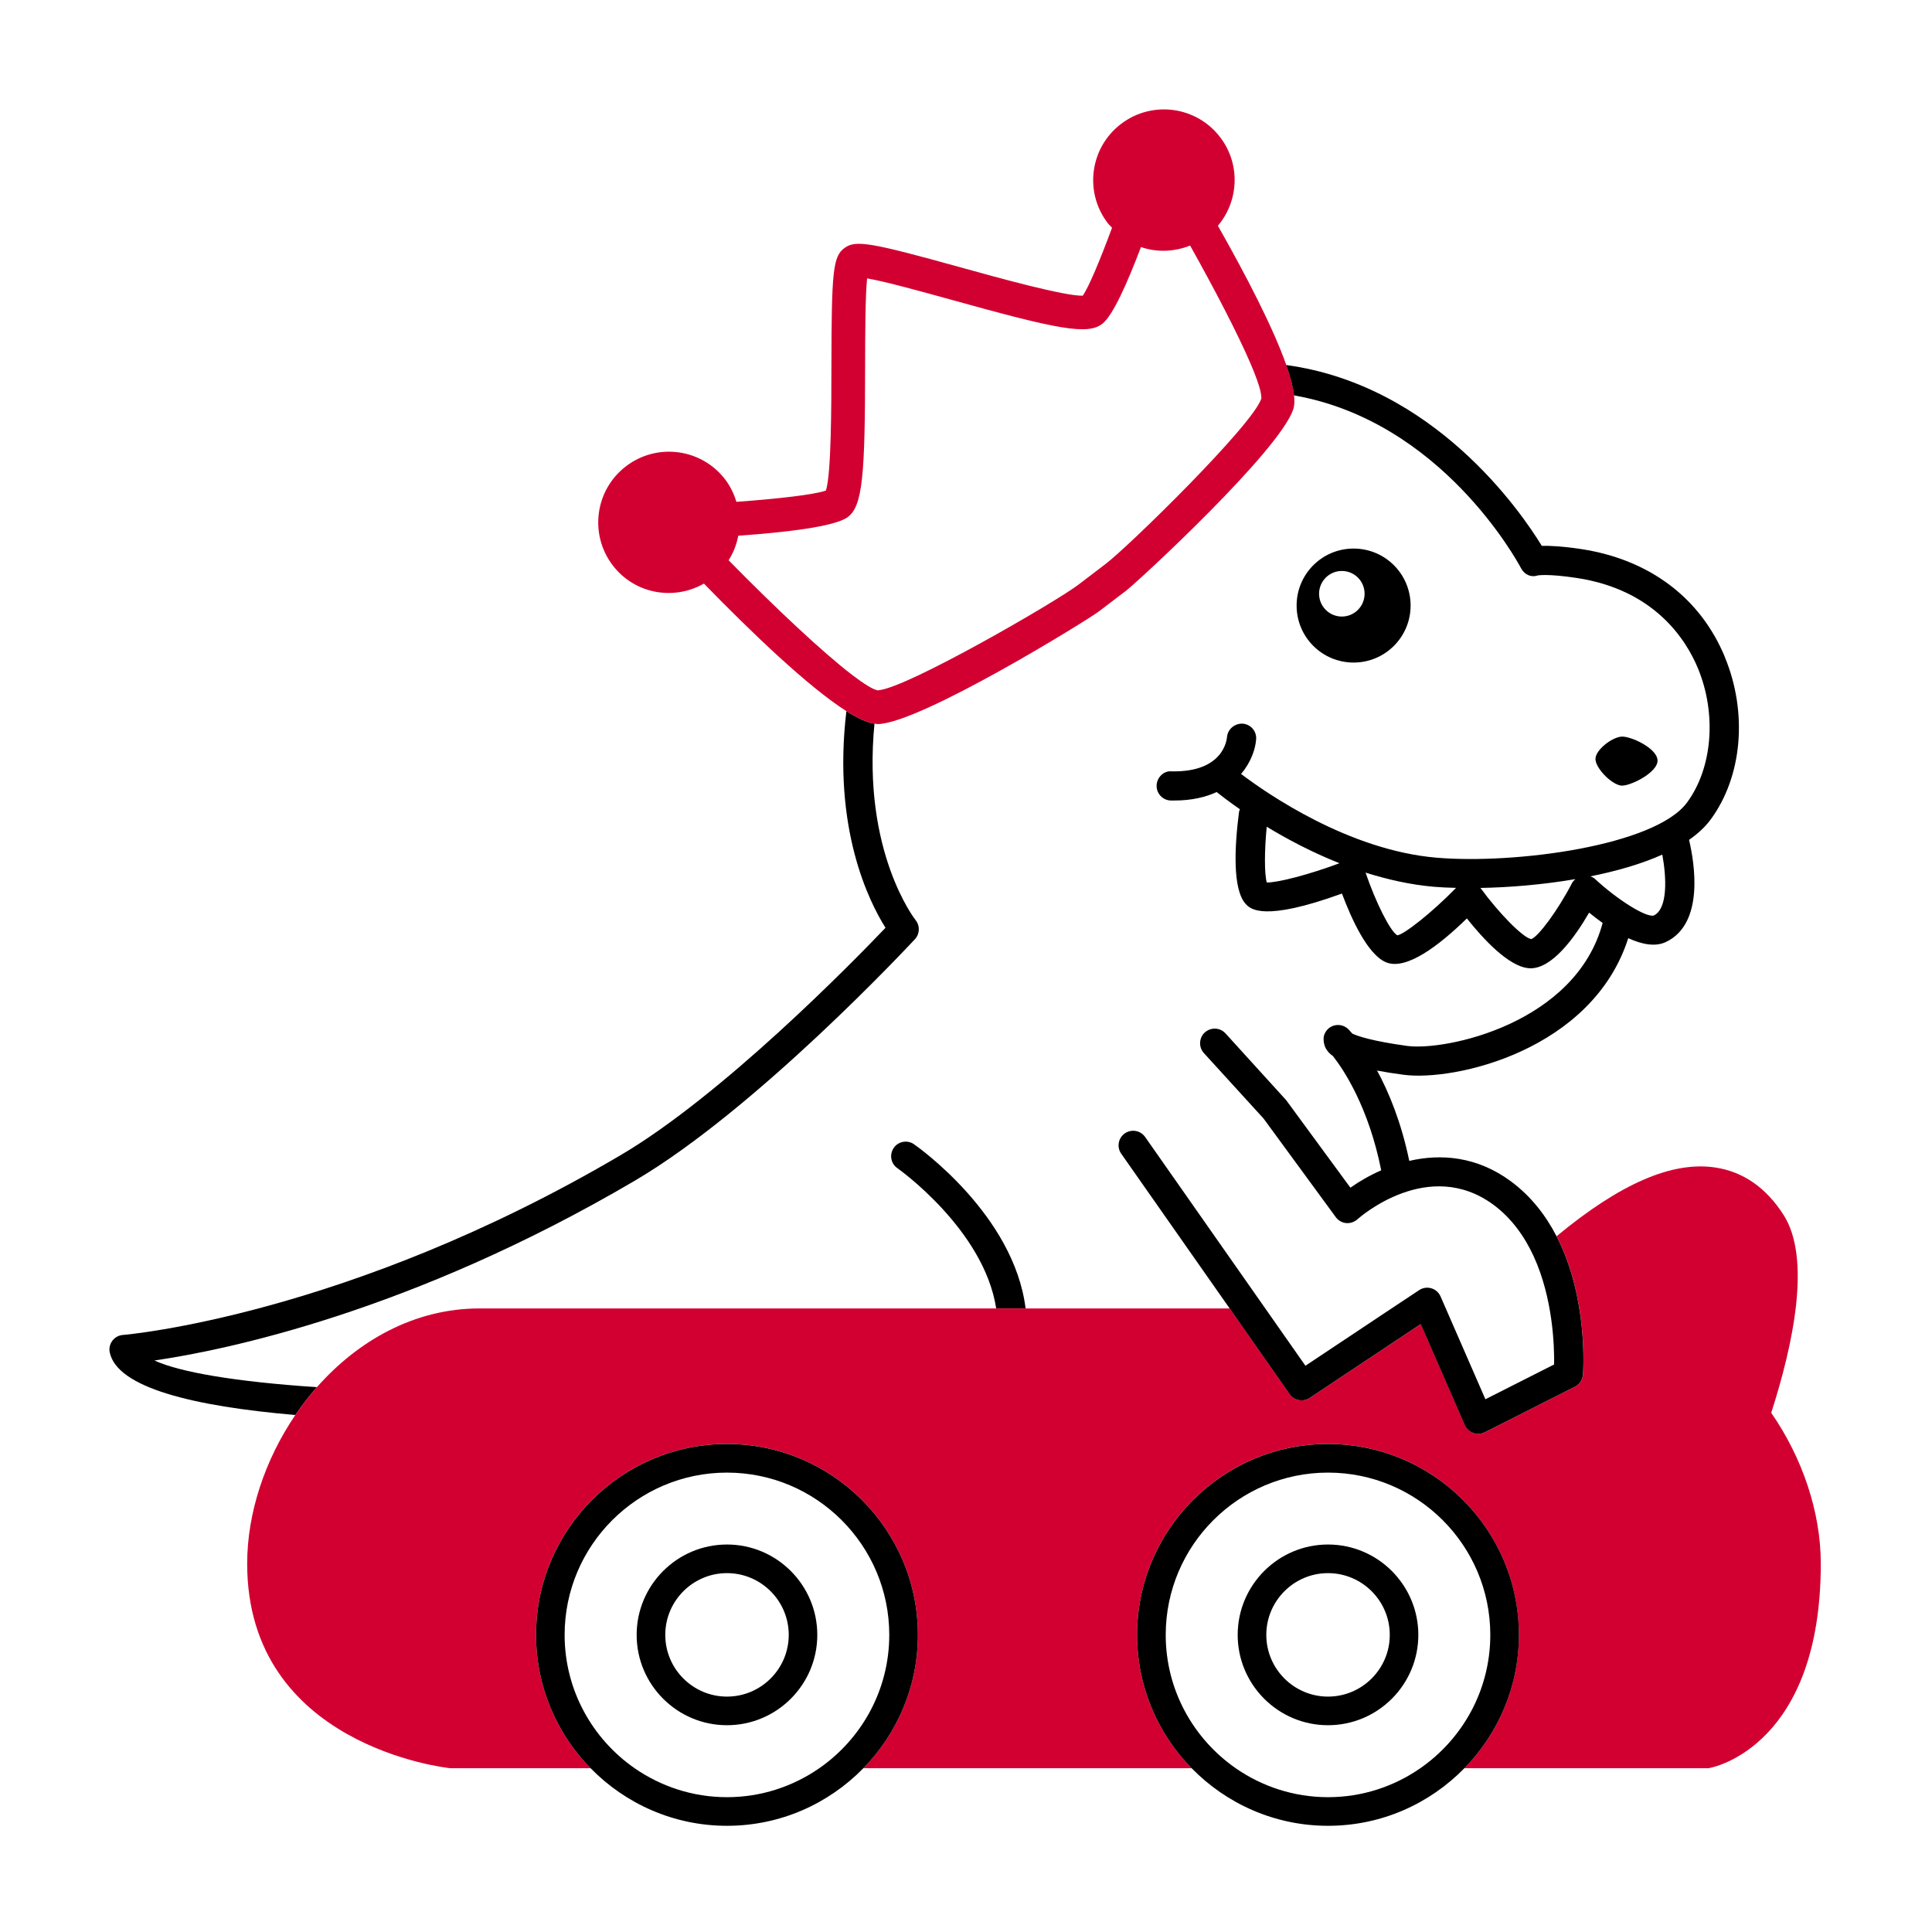 <svg width="32" height="32" viewBox="0 0 32 32" fill="none" xmlns="http://www.w3.org/2000/svg">
<rect x="0" y="0" width="32" height="32" fill="#333333" stroke="none"/>
<g clip-path="url(#clip0_30_110)">
<g clip-path="url(#clip1_30_110)">
<rect x="-1.5" y="-0.062" width="35.062" height="32.062" fill="white"/>
<g clip-path="url(#clip2_30_110)">
<path d="M2.558 22.534C3.716 22.365 6.806 21.736 10.516 19.555C12.523 18.375 15.047 15.671 15.154 15.556C15.236 15.468 15.24 15.333 15.165 15.24C15.155 15.227 14.278 14.107 14.484 11.986C14.363 11.968 14.205 11.896 14.019 11.778C13.787 13.72 14.394 14.936 14.667 15.367C14.116 15.944 11.963 18.144 10.271 19.138C5.748 21.797 2.073 22.108 2.036 22.111C1.966 22.116 1.903 22.151 1.861 22.207C1.819 22.263 1.803 22.334 1.818 22.401C1.941 22.985 3.2 23.292 4.892 23.437C5.001 23.276 5.12 23.122 5.249 22.976C3.89 22.885 2.978 22.727 2.558 22.534Z" fill="black"/>
<path d="M15.14 18.953C15.031 18.876 14.879 18.903 14.804 19.012C14.727 19.122 14.754 19.273 14.864 19.349C14.88 19.36 16.3 20.367 16.5 21.672H16.987C16.797 20.129 15.214 19.004 15.139 18.953H15.14Z" fill="black"/>
<path d="M29.337 23.401C29.705 22.256 30.003 20.839 29.539 20.119C29.249 19.668 28.868 19.405 28.407 19.337C27.691 19.231 26.831 19.607 25.782 20.476C26.307 21.494 26.225 22.702 26.22 22.769C26.214 22.854 26.164 22.929 26.088 22.967L24.594 23.723C24.56 23.74 24.523 23.749 24.485 23.749C24.457 23.749 24.429 23.744 24.403 23.734C24.341 23.712 24.29 23.664 24.264 23.604L23.534 21.931L21.694 23.154C21.586 23.226 21.438 23.199 21.363 23.091L20.368 21.672H7.94C6.869 21.672 5.931 22.203 5.249 22.976C5.12 23.121 5.001 23.275 4.892 23.436C4.389 24.177 4.094 25.058 4.094 25.899C4.094 28.918 7.396 29.282 7.459 29.287H9.783C9.224 28.716 8.879 27.937 8.879 27.078C8.879 25.334 10.297 23.916 12.041 23.916C13.784 23.916 15.203 25.335 15.203 27.078C15.203 27.938 14.857 28.717 14.299 29.287H19.738C19.179 28.716 18.834 27.937 18.834 27.078C18.834 25.334 20.253 23.916 21.996 23.916C23.739 23.916 25.157 25.335 25.157 27.078C25.157 27.938 24.812 28.717 24.254 29.287H28.299L28.328 29.281C28.402 29.267 30.158 28.894 30.158 25.899C30.158 25.044 29.854 24.147 29.336 23.399L29.337 23.401Z" fill="#D20031"/>
<path d="M26.843 13.011C26.978 13.035 27.466 12.797 27.454 12.591C27.442 12.386 26.996 12.186 26.852 12.201C26.686 12.219 26.428 12.424 26.426 12.569C26.423 12.713 26.672 12.979 26.843 13.011Z" fill="black"/>
<path d="M21.996 23.917C20.253 23.917 18.834 25.336 18.834 27.079C18.834 27.938 19.18 28.718 19.738 29.288C20.312 29.874 21.112 30.241 21.996 30.241C22.881 30.241 23.68 29.875 24.254 29.288C24.812 28.717 25.158 27.938 25.158 27.079C25.158 25.335 23.739 23.917 21.996 23.917ZM23.524 29.288C23.09 29.589 22.564 29.767 21.996 29.767C21.429 29.767 20.902 29.589 20.468 29.288C19.768 28.802 19.308 27.993 19.308 27.079C19.308 25.597 20.514 24.391 21.996 24.391C23.479 24.391 24.684 25.596 24.684 27.079C24.684 27.994 24.224 28.802 23.524 29.288Z" fill="black"/>
<path d="M12.041 23.917C10.297 23.917 8.879 25.336 8.879 27.079C8.879 27.938 9.225 28.718 9.783 29.288C10.357 29.874 11.157 30.241 12.041 30.241C12.926 30.241 13.725 29.875 14.299 29.288C14.857 28.717 15.203 27.938 15.203 27.079C15.203 25.335 13.784 23.917 12.041 23.917ZM13.569 29.288C13.134 29.589 12.608 29.767 12.041 29.767C11.473 29.767 10.947 29.589 10.512 29.288C9.812 28.802 9.352 27.993 9.352 27.079C9.352 25.597 10.558 24.391 12.041 24.391C13.523 24.391 14.729 25.596 14.729 27.079C14.729 27.994 14.269 28.802 13.569 29.288Z" fill="black"/>
<path d="M21.996 25.582C21.171 25.582 20.5 26.254 20.5 27.079C20.5 27.904 21.171 28.575 21.996 28.575C22.821 28.575 23.492 27.904 23.492 27.079C23.492 26.254 22.821 25.582 21.996 25.582ZM21.996 28.101C21.433 28.101 20.974 27.642 20.974 27.079C20.974 26.515 21.433 26.056 21.996 26.056C22.56 26.056 23.019 26.515 23.019 27.079C23.019 27.642 22.56 28.101 21.996 28.101Z" fill="black"/>
<path d="M12.041 25.582C11.216 25.582 10.545 26.254 10.545 27.079C10.545 27.904 11.216 28.575 12.041 28.575C12.866 28.575 13.537 27.904 13.537 27.079C13.537 26.254 12.866 25.582 12.041 25.582ZM12.041 28.101C11.477 28.101 11.019 27.642 11.019 27.079C11.019 26.515 11.477 26.056 12.041 26.056C12.605 26.056 13.064 26.515 13.064 27.079C13.064 27.642 12.605 28.101 12.041 28.101Z" fill="black"/>
<path d="M22.42 10.974C22.941 10.974 23.364 10.552 23.364 10.03C23.364 9.508 22.942 9.086 22.42 9.086C21.898 9.086 21.476 9.508 21.476 10.03C21.476 10.552 21.898 10.974 22.42 10.974ZM22.225 9.457C22.434 9.457 22.602 9.626 22.602 9.834C22.602 10.043 22.433 10.212 22.225 10.212C22.017 10.212 21.848 10.043 21.848 9.834C21.848 9.626 22.017 9.457 22.225 9.457Z" fill="black"/>
<path d="M21.434 6.549C21.419 6.412 21.373 6.242 21.305 6.046C21.087 5.426 20.637 4.559 20.172 3.739C20.519 3.329 20.55 2.721 20.212 2.276C19.821 1.76 19.086 1.659 18.57 2.051C18.054 2.442 17.954 3.177 18.345 3.692C18.367 3.722 18.394 3.745 18.419 3.772C18.218 4.314 18.033 4.757 17.933 4.898C17.634 4.904 16.566 4.611 15.913 4.429C14.403 4.01 14.168 3.971 13.983 4.111C13.798 4.251 13.773 4.487 13.771 6.055C13.77 6.732 13.769 7.843 13.68 8.125C13.484 8.194 12.884 8.262 12.197 8.312C12.158 8.184 12.1 8.059 12.014 7.945C11.623 7.429 10.887 7.329 10.372 7.72C9.856 8.111 9.756 8.846 10.147 9.362C10.507 9.836 11.156 9.954 11.659 9.666C12.458 10.486 13.389 11.378 14.018 11.778C14.204 11.896 14.361 11.968 14.482 11.986C14.501 11.988 14.52 11.993 14.536 11.993C14.54 11.993 14.544 11.993 14.547 11.993C15.269 11.966 18.006 10.274 18.194 10.132L18.649 9.786C18.837 9.644 21.202 7.462 21.422 6.774C21.441 6.716 21.443 6.639 21.434 6.549ZM18.312 9.341L17.858 9.687C17.481 9.973 15.046 11.382 14.561 11.431C14.556 11.431 14.547 11.434 14.541 11.435C14.46 11.422 14.311 11.329 14.116 11.18C13.628 10.807 12.846 10.072 12.068 9.28C12.148 9.154 12.201 9.017 12.228 8.873C13.018 8.817 13.812 8.724 14.034 8.57C14.29 8.391 14.328 7.874 14.329 6.056C14.33 5.557 14.331 4.906 14.362 4.611C14.656 4.66 15.283 4.834 15.764 4.967C17.516 5.454 18.024 5.557 18.264 5.358C18.436 5.217 18.671 4.69 18.898 4.092C19.159 4.182 19.448 4.173 19.712 4.067C20.129 4.812 20.494 5.516 20.704 6.001C20.793 6.208 20.854 6.374 20.879 6.488C20.889 6.536 20.894 6.576 20.891 6.603C20.752 7.038 18.694 9.051 18.312 9.341V9.341Z" fill="#D20031"/>
<path d="M28.57 10.884C28.164 9.901 27.317 9.266 26.188 9.094C25.876 9.047 25.671 9.038 25.537 9.041C25.188 8.47 23.754 6.381 21.304 6.046C21.373 6.242 21.418 6.413 21.433 6.549C23.871 6.976 25.129 9.291 25.193 9.411C25.248 9.516 25.357 9.569 25.469 9.531C25.471 9.531 25.63 9.499 26.116 9.573C27.404 9.768 27.926 10.594 28.123 11.069C28.437 11.828 28.364 12.721 27.942 13.293C27.413 14.009 25.093 14.317 23.793 14.206C22.334 14.082 20.981 13.141 20.556 12.819C20.723 12.623 20.796 12.4 20.806 12.239C20.813 12.107 20.713 11.995 20.581 11.986C20.454 11.98 20.334 12.076 20.323 12.208C20.318 12.268 20.252 12.794 19.405 12.776C19.274 12.763 19.161 12.878 19.157 13.011C19.154 13.145 19.26 13.256 19.393 13.259C19.413 13.259 19.432 13.259 19.451 13.259C19.741 13.259 19.968 13.203 20.152 13.119C20.219 13.172 20.351 13.275 20.537 13.404C20.532 13.419 20.524 13.432 20.522 13.449C20.449 14.014 20.409 14.739 20.638 14.978C20.71 15.053 20.922 15.274 22.227 14.8C22.381 15.212 22.651 15.812 22.958 15.939C23.293 16.077 23.838 15.659 24.296 15.212C24.564 15.549 24.984 16.005 25.316 16.036C25.328 16.037 25.339 16.038 25.351 16.038C25.708 16.038 26.073 15.543 26.321 15.116C26.389 15.172 26.466 15.231 26.545 15.287C26.097 16.957 23.941 17.409 23.309 17.324C22.719 17.243 22.484 17.16 22.399 17.12C22.362 17.077 22.338 17.053 22.333 17.047C22.273 16.988 22.186 16.964 22.104 16.984C22.021 17.004 21.956 17.066 21.931 17.148C21.911 17.216 21.929 17.319 21.968 17.379C21.991 17.416 22.024 17.454 22.078 17.492C22.259 17.722 22.671 18.345 22.877 19.384C22.683 19.469 22.51 19.57 22.367 19.672L21.303 18.222L20.298 17.116C20.208 17.017 20.056 17.011 19.956 17.1C19.858 17.19 19.85 17.343 19.94 17.442L20.929 18.527L22.125 20.16C22.165 20.215 22.227 20.251 22.295 20.258C22.361 20.264 22.431 20.242 22.481 20.197C22.529 20.154 23.663 19.163 24.738 19.956C25.041 20.181 25.253 20.484 25.402 20.807C25.721 21.502 25.746 22.292 25.741 22.6L24.603 23.176L23.947 21.672L23.86 21.473C23.831 21.407 23.775 21.358 23.707 21.338C23.638 21.318 23.564 21.329 23.505 21.369L23.048 21.672L21.622 22.621L20.957 21.672L18.967 18.832C18.89 18.723 18.74 18.696 18.63 18.773C18.521 18.849 18.494 19 18.571 19.109L20.367 21.672L21.361 23.091C21.436 23.199 21.584 23.226 21.693 23.154L23.532 21.931L24.262 23.604C24.289 23.665 24.339 23.712 24.402 23.734C24.428 23.744 24.456 23.749 24.484 23.749C24.521 23.749 24.559 23.74 24.593 23.723L26.087 22.967C26.163 22.929 26.212 22.854 26.219 22.769C26.224 22.702 26.306 21.494 25.781 20.476C25.605 20.135 25.362 19.816 25.026 19.567C24.46 19.149 23.861 19.108 23.342 19.228C23.208 18.582 23.001 18.086 22.809 17.732C22.934 17.756 23.078 17.779 23.243 17.801C24.088 17.916 26.374 17.399 26.969 15.539C27.196 15.643 27.421 15.688 27.6 15.599C28.233 15.29 28.066 14.291 27.976 13.911C28.119 13.811 28.239 13.701 28.33 13.579C28.858 12.866 28.951 11.807 28.569 10.884L28.57 10.884ZM20.982 14.617C20.941 14.476 20.942 14.091 20.981 13.693C21.314 13.896 21.726 14.115 22.186 14.298C21.681 14.486 21.166 14.62 20.981 14.617H20.982ZM23.144 15.492C23.029 15.429 22.787 14.949 22.618 14.453C22.979 14.567 23.359 14.654 23.753 14.688C23.862 14.697 23.986 14.703 24.117 14.706C23.716 15.118 23.254 15.479 23.144 15.492ZM26.039 14.624C25.804 15.079 25.473 15.522 25.362 15.554C25.23 15.535 24.831 15.132 24.521 14.707C25.001 14.699 25.553 14.653 26.094 14.561C26.073 14.579 26.052 14.599 26.039 14.624H26.039ZM27.392 15.164C27.263 15.199 26.791 14.904 26.418 14.558C26.396 14.537 26.369 14.526 26.342 14.515C26.773 14.429 27.185 14.311 27.533 14.155C27.602 14.529 27.628 15.049 27.392 15.164Z" fill="black"/>
</g>
</g>
</g>
<defs>
<clipPath id="clip0_30_110">
<rect width="32" height="32" fill="white"/>
</clipPath>
<clipPath id="clip1_30_110">
<rect width="32" height="32" fill="white"/>
</clipPath>
<clipPath id="clip2_30_110">
<rect width="28.346" height="28.428" fill="white" transform="translate(1.812 1.812)"/>
</clipPath>
</defs>
</svg>
